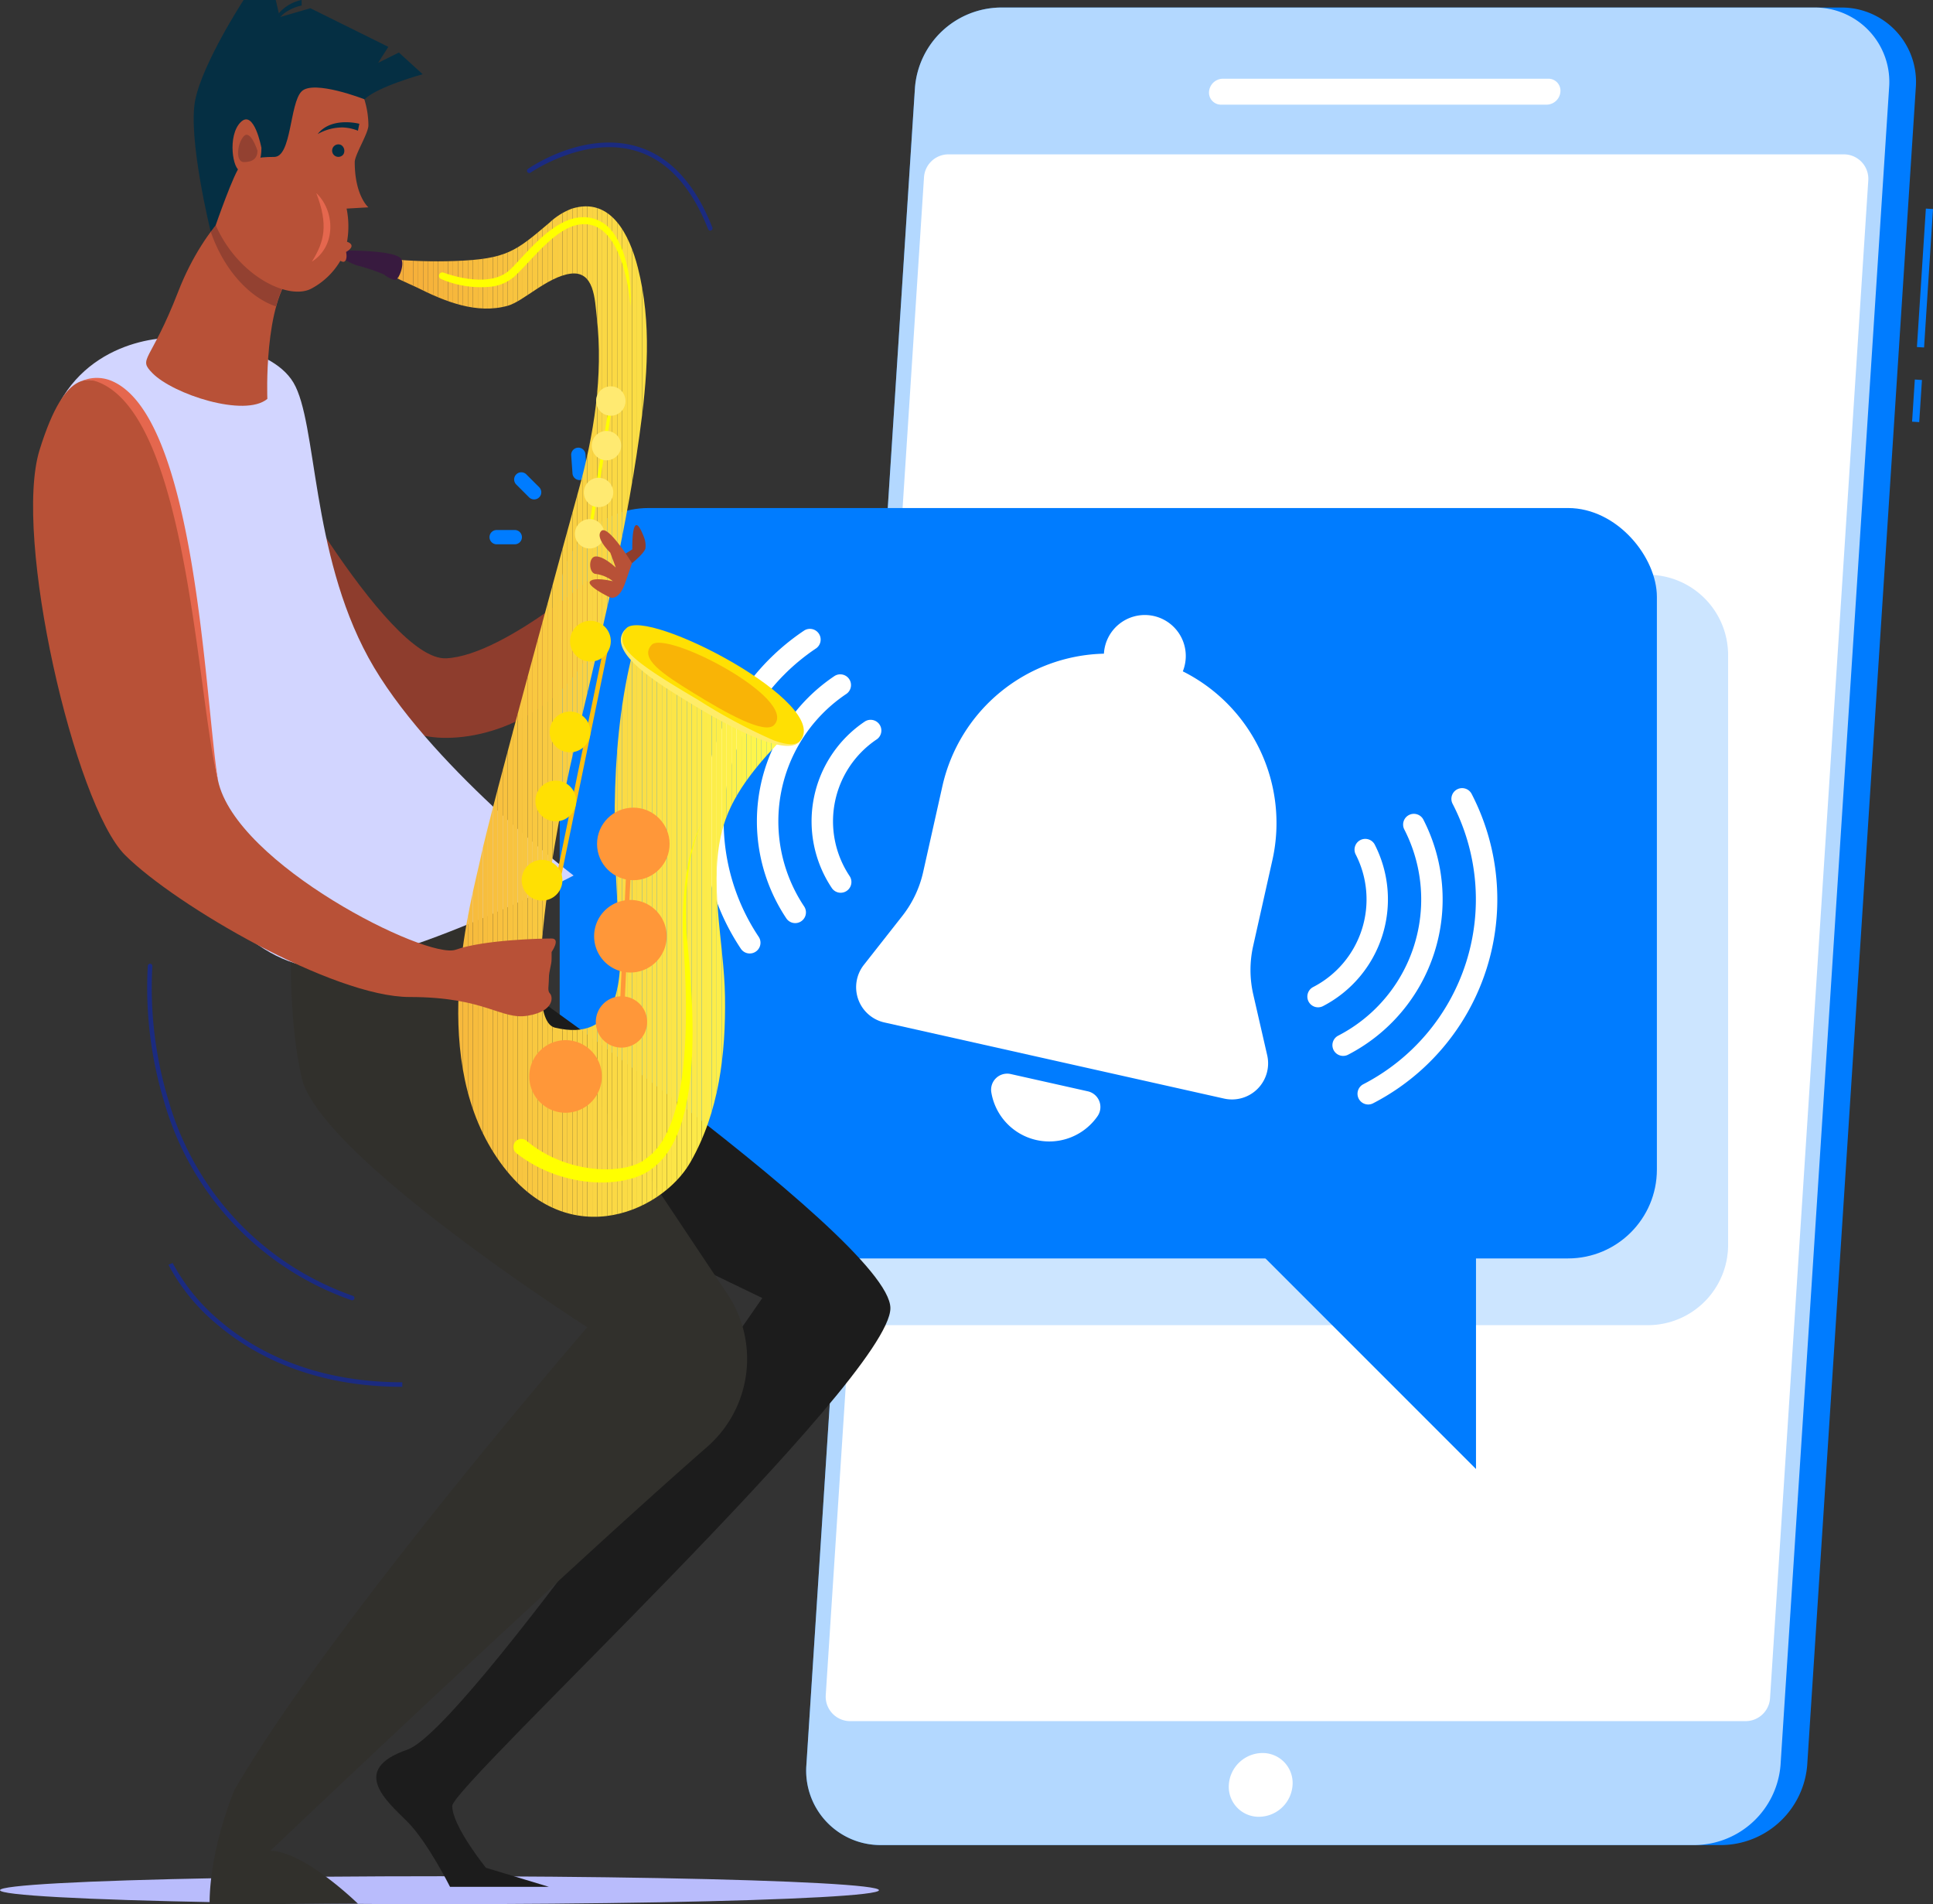 <svg id="Group_9698" data-name="Group 9698" xmlns="http://www.w3.org/2000/svg" xmlns:xlink="http://www.w3.org/1999/xlink" width="243.524" height="239.843" viewBox="0 0 243.524 239.843">
  <rect x="0" y="0" width="243.524" height="239.843" fill="#333333" stroke="none"/>
  <defs>
    <clipPath id="clip-path">
      <path id="Path_11167" data-name="Path 11167" d="M716.573,380.651a61.353,61.353,0,0,0,8.135.246c6.588-.24,7.686-1.226,11.93-4.819a8.487,8.487,0,0,1,2.818-1.771c4.984-1.573,7.31,3.437,8.324,7.414,1.794,7.035,1.188,14.071.2,21.165-1.889,13.589-5.546,28.084-8.292,39.755-2.264,9.622-6.7,33.772-2.36,34.815,7.968,1.917,8.587-5.682,8.139-11.82-.873-11.946-1.24-25.052,2.013-36.731l19.005,11.659c-3.151,3.2-6.59,7.034-7.9,11.426-2.042,6.87.077,14.57.178,21.594.1,7.177-.737,14.514-4.368,20.844-3.68,6.416-16.316,11.994-24.713-1.121s-2.737-32.269-1.7-37.269c1.221-5.882,10.948-41.264,12.3-46.132,1.961-7.041,3.166-14.563,2.327-21.931-.248-2.18-.281-5.914-3.352-5.478-2.862.406-5.9,3.475-7.828,4.024-3.931,1.117-7.912-.5-11.569-2.336-.382-.192-3.517-1.521-3.517-1.82Z" transform="translate(-716.352 -374.01)" fill="none"/>
    </clipPath>
  </defs>
  <g id="Group_9641" data-name="Group 9641" transform="translate(61.671 0.949)">
    <g id="Group_9621" data-name="Group 9621" transform="translate(39.899)">
      <g id="Group_9614" data-name="Group 9614" transform="translate(139.32 46.856)">
        <rect id="Rectangle_6516" data-name="Rectangle 6516" width="5.318" height="0.901" transform="translate(0 5.307) rotate(-86.302)" fill="#007cff"/>
      </g>
      <g id="Group_9615" data-name="Group 9615" transform="translate(139.93 25.326)">
        <rect id="Rectangle_6517" data-name="Rectangle 6517" width="17.473" height="0.901" transform="translate(0 17.436) rotate(-86.308)" fill="#007cff"/>
      </g>
      <g id="Group_9616" data-name="Group 9616">
        <path id="Path_11143" data-name="Path 11143" d="M963.8,318.312H857.89A10.951,10.951,0,0,0,847.15,328.4L833.471,539.675a9.366,9.366,0,0,0,9.434,10.087H948.818a10.951,10.951,0,0,0,10.74-10.087L973.237,328.4A9.366,9.366,0,0,0,963.8,318.312Z" transform="translate(-833.45 -318.312)" fill="#007cff"/>
      </g>
      <g id="Group_9617" data-name="Group 9617" opacity="0.7">
        <path id="Path_11144" data-name="Path 11144" d="M960.44,318.312H857.89A10.951,10.951,0,0,0,847.15,328.4L833.471,539.675a9.366,9.366,0,0,0,9.434,10.087H945.456a10.951,10.951,0,0,0,10.74-10.087L969.874,328.4A9.366,9.366,0,0,0,960.44,318.312Z" transform="translate(-833.45 -318.312)" fill="#fff"/>
      </g>
      <g id="Group_9618" data-name="Group 9618" transform="translate(2.453 18.493)">
        <path id="Path_11145" data-name="Path 11145" d="M954.8,556.793H841.99a3.084,3.084,0,0,1-3.078-3.284L851.29,362.331a3.084,3.084,0,0,1,3.078-2.885H967.175a3.084,3.084,0,0,1,3.078,3.283L957.875,553.908A3.084,3.084,0,0,1,954.8,556.793Z" transform="translate(-838.905 -359.446)" fill="#fff"/>
      </g>
      <g id="Group_9619" data-name="Group 9619" transform="translate(50.742 8.966)">
        <path id="Path_11146" data-name="Path 11146" d="M988.85,341.525h-41a1.514,1.514,0,0,1-1.529-1.635h0a1.769,1.769,0,0,1,1.74-1.634h41a1.513,1.513,0,0,1,1.529,1.634h0A1.769,1.769,0,0,1,988.85,341.525Z" transform="translate(-946.316 -338.256)" fill="#fff"/>
      </g>
      <g id="Group_9620" data-name="Group 9620" transform="translate(53.236 219.856)">
        <path id="Path_11147" data-name="Path 11147" d="M959.9,811.359a4.277,4.277,0,0,1-4.224,4.016,3.776,3.776,0,0,1-3.808-4.016,4.277,4.277,0,0,1,4.224-4.016A3.776,3.776,0,0,1,959.9,811.359Z" transform="translate(-951.864 -807.343)" fill="#fff"/>
      </g>
    </g>
    <g id="Group_9622" data-name="Group 9622" transform="translate(43.507 71.447)" opacity="0.2">
      <path id="Path_11148" data-name="Path 11148" d="M943.921,477.233H847.594l-6.119,94.519H943.921a10.117,10.117,0,0,0,10.087-10.087V487.32A10.117,10.117,0,0,0,943.921,477.233Z" transform="translate(-841.475 -477.233)" fill="#007cff"/>
    </g>
    <g id="Group_9640" data-name="Group 9640" transform="translate(0 55.439)">
      <g id="Group_9623" data-name="Group 9623" transform="translate(8.84 7.602)">
        <rect id="Rectangle_6518" data-name="Rectangle 6518" width="138.228" height="94.518" rx="11.196" fill="#007cff"/>
      </g>
      <g id="Group_9627" data-name="Group 9627">
        <g id="Group_9624" data-name="Group 9624" transform="translate(3.103 3.101)">
          <path id="Path_11149" data-name="Path 11149" d="M754.121,451.941a.9.9,0,0,1-.637-.264l-1.615-1.615a.9.9,0,0,1,1.274-1.274l1.615,1.615a.9.9,0,0,1-.637,1.538Z" transform="translate(-751.605 -448.524)" fill="#007cff"/>
        </g>
        <g id="Group_9625" data-name="Group 9625" transform="translate(0 10.369)">
          <path id="Path_11150" data-name="Path 11150" d="M747.887,466.493H745.6a.9.9,0,0,1,0-1.8h2.284a.9.9,0,0,1,0,1.8Z" transform="translate(-744.702 -464.691)" fill="#007cff"/>
        </g>
        <g id="Group_9626" data-name="Group 9626" transform="translate(10.291)">
          <path id="Path_11151" data-name="Path 11151" d="M768.655,445.707a.9.9,0,0,1-.9-.837l-.163-2.278a.9.9,0,1,1,1.8-.128l.163,2.278a.9.9,0,0,1-.834.963Z" transform="translate(-767.593 -441.626)" fill="#007cff"/>
        </g>
      </g>
      <g id="Group_9628" data-name="Group 9628" transform="translate(88.041 92.407)">
        <path id="Path_11152" data-name="Path 11152" d="M940.534,647.17l36.238,36.238V647.17Z" transform="translate(-940.534 -647.17)" fill="#007cff"/>
      </g>
      <g id="Group_9631" data-name="Group 9631" transform="translate(46.186 21.275)">
        <g id="Group_9629" data-name="Group 9629">
          <path id="Path_11153" data-name="Path 11153" d="M899.222,544.2l-1.755-7.652a13.8,13.8,0,0,1-.015-6.1l2.442-10.9a21.367,21.367,0,0,0-11.3-23.7,5.278,5.278,0,0,0,.2-.615,5.161,5.161,0,1,0-10.142-1.611,21.367,21.367,0,0,0-20.332,16.612l-2.442,10.9a13.8,13.8,0,0,1-2.617,5.512l-4.852,6.172a4.551,4.551,0,0,0,2.583,7.253l42.8,9.589A4.551,4.551,0,0,0,899.222,544.2Z" transform="translate(-847.435 -488.949)" fill="#fff"/>
        </g>
        <g id="Group_9630" data-name="Group 9630" transform="translate(17.006 57.567)">
          <path id="Path_11154" data-name="Path 11154" d="M887.723,617.048a2.026,2.026,0,0,0-2.431,2.329,7.4,7.4,0,0,0,13.368,2.995,2.026,2.026,0,0,0-1.2-3.143Z" transform="translate(-885.263 -616.997)" fill="#fff"/>
        </g>
      </g>
      <g id="Group_9635" data-name="Group 9635" transform="translate(26.788 22.796)">
        <g id="Group_9632" data-name="Group 9632">
          <path id="Path_11155" data-name="Path 11155" d="M810.288,533.246a1.35,1.35,0,0,1-1.125-.6,28.9,28.9,0,0,1,7.989-40.085,1.352,1.352,0,0,1,1.5,2.248,26.2,26.2,0,0,0-7.242,36.336,1.351,1.351,0,0,1-1.123,2.1Z" transform="translate(-804.288 -492.332)" fill="#fff"/>
        </g>
        <g id="Group_9633" data-name="Group 9633" transform="translate(6.89 5.728)">
          <path id="Path_11156" data-name="Path 11156" d="M824.451,536.435a1.349,1.349,0,0,1-1.124-.6,22.014,22.014,0,0,1,6.085-30.532,1.352,1.352,0,0,1,1.5,2.248,19.311,19.311,0,0,0-5.339,26.783,1.351,1.351,0,0,1-1.123,2.1Z" transform="translate(-819.614 -505.074)" fill="#fff"/>
        </g>
        <g id="Group_9634" data-name="Group 9634" transform="translate(13.78 11.456)">
          <path id="Path_11157" data-name="Path 11157" d="M838.615,539.624a1.349,1.349,0,0,1-1.124-.6,15.127,15.127,0,0,1,4.18-20.98,1.352,1.352,0,0,1,1.5,2.248,12.424,12.424,0,0,0-3.434,17.231,1.352,1.352,0,0,1-1.123,2.1Z" transform="translate(-834.939 -517.815)" fill="#fff"/>
        </g>
      </g>
      <g id="Group_9639" data-name="Group 9639" transform="translate(103.032 42.909)">
        <g id="Group_9636" data-name="Group 9636" transform="translate(6.319)">
          <path id="Path_11158" data-name="Path 11158" d="M989.288,576.892a1.352,1.352,0,0,1-.621-2.553,26.2,26.2,0,0,0,11.26-35.3,1.351,1.351,0,1,1,2.4-1.24,28.9,28.9,0,0,1-12.422,38.939A1.351,1.351,0,0,1,989.288,576.892Z" transform="translate(-987.935 -537.07)" fill="#fff"/>
        </g>
        <g id="Group_9637" data-name="Group 9637" transform="translate(3.159 3.16)">
          <path id="Path_11159" data-name="Path 11159" d="M982.26,574.641a1.351,1.351,0,0,1-.621-2.552,19.309,19.309,0,0,0,8.3-26.019,1.352,1.352,0,0,1,2.4-1.24,22.016,22.016,0,0,1-9.461,29.661A1.346,1.346,0,0,1,982.26,574.641Z" transform="translate(-980.907 -544.099)" fill="#fff"/>
        </g>
        <g id="Group_9638" data-name="Group 9638" transform="translate(0 6.32)">
          <path id="Path_11160" data-name="Path 11160" d="M975.232,572.39a1.352,1.352,0,0,1-.621-2.553,12.422,12.422,0,0,0,5.34-16.738,1.352,1.352,0,0,1,2.4-1.241,15.145,15.145,0,0,1-6.5,20.381A1.35,1.35,0,0,1,975.232,572.39Z" transform="translate(-973.879 -551.128)" fill="#fff"/>
        </g>
      </g>
    </g>
  </g>
  <g id="Group_9697" data-name="Group 9697">
    <g id="Group_9643" data-name="Group 9643" transform="translate(0 236.325)">
      <g id="Group_9642" data-name="Group 9642">
        <ellipse id="Ellipse_331" data-name="Ellipse 331" cx="55.367" cy="1.759" rx="55.367" ry="1.759" fill="#b9bcfc"/>
      </g>
    </g>
    <g id="Group_9644" data-name="Group 9644" transform="translate(32.54 53.577)">
      <path id="Path_11161" data-name="Path 11161" d="M722.655,461.448c-3.232,9.3-12.627,13.5-19.624,13.28-5.765-.184-9.336-3.939-11.425-5.388-4.623-3.208-11.228-33.5-11.7-33.967,0,0,16.04,29.721,23.683,29.343s20.663-12.171,20.663-12.171Z" transform="translate(-679.906 -435.374)" fill="#8e3d2d"/>
    </g>
    <g id="Group_9645" data-name="Group 9645" transform="translate(47.403 116.415)">
      <path id="Path_11162" data-name="Path 11162" d="M719.992,575.148s57.744,39.439,57.744,48.355-55.2,60.15-55.2,62.7,4.246,7.789,4.246,7.789l7.926,2.4H722.257s-2.831-5.661-5.378-8.208-7.359-6.532,0-9.069S761.6,622.23,761.6,622.23L721.124,602.7Z" transform="translate(-712.965 -575.148)" fill="#1c1c1c"/>
    </g>
    <g id="Group_9646" data-name="Group 9646" transform="translate(26.407 112.272)">
      <path id="Path_11163" data-name="Path 11163" d="M676.822,565.932s-1.217,13.578,1.047,23.485,35.979,31.419,35.979,31.419-32.2,37.15-44.471,58.31c0,0-3.114,7.36-3.114,14.295h18.682s-6.794-6.652-11.04-6.652c0,0,36.117-34.352,55.041-50.883a14.71,14.71,0,0,0,2.562-19.242l-33.826-50.732Z" transform="translate(-666.264 -565.932)" fill="#31302c"/>
    </g>
    <g id="Group_9647" data-name="Group 9647" transform="translate(7.133 42.552)">
      <path id="Path_11164" data-name="Path 11164" d="M640.118,411.2c-.755-.755-10.848-1-15.871,6.991-1.526,2.426-.546,4.219-.546,8.884,0,19.7,13.127,57.4,29.648,62.534,8.8,2.735,35.172-11.029,35.172-11.029s-18.584-14.153-25.851-27.456-6.439-29.6-9.446-34.635S640.118,411.2,640.118,411.2Z" transform="translate(-623.391 -410.852)" fill="#d2d5ff"/>
    </g>
    <g id="Group_9650" data-name="Group 9650" transform="translate(48.926 25.989)">
      <g id="Group_9649" data-name="Group 9649">
        <g id="Group_9648" data-name="Group 9648" clip-path="url(#clip-path)">
          <path id="Path_11165" data-name="Path 11165" d="M716.352,371.171v0Z" transform="translate(-716.352 -372.447)" fill="#f5ab39"/>
          <rect id="Rectangle_6519" data-name="Rectangle 6519" width="0.627" height="133.69" transform="translate(0 -1.276)" fill="#f5ab39"/>
          <rect id="Rectangle_6520" data-name="Rectangle 6520" width="0.627" height="133.69" transform="translate(0.627 -1.276)" fill="#f5ac39"/>
          <rect id="Rectangle_6521" data-name="Rectangle 6521" width="0.627" height="133.69" transform="translate(1.253 -1.276)" fill="#f5ad3a"/>
          <rect id="Rectangle_6522" data-name="Rectangle 6522" width="0.627" height="133.69" transform="translate(1.88 -1.276)" fill="#f5ae3a"/>
          <rect id="Rectangle_6523" data-name="Rectangle 6523" width="0.627" height="133.69" transform="translate(2.507 -1.276)" fill="#f6af3a"/>
          <rect id="Rectangle_6524" data-name="Rectangle 6524" width="0.627" height="133.69" transform="translate(3.133 -1.276)" fill="#f6b03a"/>
          <rect id="Rectangle_6525" data-name="Rectangle 6525" width="0.627" height="133.69" transform="translate(3.76 -1.276)" fill="#f6b13b"/>
          <rect id="Rectangle_6526" data-name="Rectangle 6526" width="0.627" height="133.69" transform="translate(4.387 -1.276)" fill="#f6b23b"/>
          <rect id="Rectangle_6527" data-name="Rectangle 6527" width="0.627" height="133.69" transform="translate(5.013 -1.276)" fill="#f6b33b"/>
          <rect id="Rectangle_6528" data-name="Rectangle 6528" width="0.627" height="133.69" transform="translate(5.64 -1.276)" fill="#f6b43b"/>
          <rect id="Rectangle_6529" data-name="Rectangle 6529" width="0.627" height="133.69" transform="translate(6.267 -1.276)" fill="#f6b53c"/>
          <rect id="Rectangle_6530" data-name="Rectangle 6530" width="0.627" height="133.69" transform="translate(6.893 -1.276)" fill="#f6b63c"/>
          <rect id="Rectangle_6531" data-name="Rectangle 6531" width="0.627" height="133.69" transform="translate(7.52 -1.276)" fill="#f7b73c"/>
          <rect id="Rectangle_6532" data-name="Rectangle 6532" width="0.627" height="133.69" transform="translate(8.147 -1.276)" fill="#f7b83c"/>
          <rect id="Rectangle_6533" data-name="Rectangle 6533" width="0.627" height="133.69" transform="translate(8.773 -1.276)" fill="#f7b93d"/>
          <rect id="Rectangle_6534" data-name="Rectangle 6534" width="0.627" height="133.69" transform="translate(9.4 -1.276)" fill="#f7ba3d"/>
          <rect id="Rectangle_6535" data-name="Rectangle 6535" width="0.627" height="133.69" transform="translate(10.027 -1.276)" fill="#f7bb3d"/>
          <rect id="Rectangle_6536" data-name="Rectangle 6536" width="0.627" height="133.69" transform="translate(10.653 -1.276)" fill="#f7bc3d"/>
          <rect id="Rectangle_6537" data-name="Rectangle 6537" width="0.627" height="133.69" transform="translate(11.28 -1.276)" fill="#f7bd3e"/>
          <rect id="Rectangle_6538" data-name="Rectangle 6538" width="0.627" height="133.69" transform="translate(11.907 -1.276)" fill="#f7be3e"/>
          <rect id="Rectangle_6539" data-name="Rectangle 6539" width="0.627" height="133.69" transform="translate(12.533 -1.276)" fill="#f8bf3e"/>
          <rect id="Rectangle_6540" data-name="Rectangle 6540" width="0.627" height="133.69" transform="translate(13.16 -1.276)" fill="#f8c03e"/>
          <rect id="Rectangle_6541" data-name="Rectangle 6541" width="0.627" height="133.69" transform="translate(13.787 -1.276)" fill="#f8c13f"/>
          <rect id="Rectangle_6542" data-name="Rectangle 6542" width="0.627" height="133.69" transform="translate(14.413 -1.276)" fill="#f8c23f"/>
          <rect id="Rectangle_6543" data-name="Rectangle 6543" width="0.627" height="133.69" transform="translate(15.04 -1.276)" fill="#f8c33f"/>
          <rect id="Rectangle_6544" data-name="Rectangle 6544" width="0.627" height="133.69" transform="translate(15.667 -1.276)" fill="#f8c43f"/>
          <rect id="Rectangle_6545" data-name="Rectangle 6545" width="0.627" height="133.69" transform="translate(16.293 -1.276)" fill="#f8c540"/>
          <rect id="Rectangle_6546" data-name="Rectangle 6546" width="0.627" height="133.69" transform="translate(16.92 -1.276)" fill="#f8c640"/>
          <rect id="Rectangle_6547" data-name="Rectangle 6547" width="0.627" height="133.69" transform="translate(17.547 -1.276)" fill="#f9c740"/>
          <rect id="Rectangle_6548" data-name="Rectangle 6548" width="0.627" height="133.69" transform="translate(18.173 -1.276)" fill="#f9c840"/>
          <rect id="Rectangle_6549" data-name="Rectangle 6549" width="0.627" height="133.69" transform="translate(18.8 -1.276)" fill="#f9c941"/>
          <rect id="Rectangle_6550" data-name="Rectangle 6550" width="0.627" height="133.69" transform="translate(19.427 -1.276)" fill="#f9ca41"/>
          <rect id="Rectangle_6551" data-name="Rectangle 6551" width="0.627" height="133.69" transform="translate(20.053 -1.276)" fill="#f9cb41"/>
          <rect id="Rectangle_6552" data-name="Rectangle 6552" width="0.627" height="133.69" transform="translate(20.68 -1.276)" fill="#f9cc41"/>
          <rect id="Rectangle_6553" data-name="Rectangle 6553" width="0.627" height="133.69" transform="translate(21.307 -1.276)" fill="#f9cd42"/>
          <rect id="Rectangle_6554" data-name="Rectangle 6554" width="0.627" height="133.69" transform="translate(21.933 -1.276)" fill="#f9ce42"/>
          <rect id="Rectangle_6555" data-name="Rectangle 6555" width="0.627" height="133.69" transform="translate(22.56 -1.276)" fill="#facf42"/>
          <rect id="Rectangle_6556" data-name="Rectangle 6556" width="0.627" height="133.69" transform="translate(23.187 -1.276)" fill="#fad042"/>
          <rect id="Rectangle_6557" data-name="Rectangle 6557" width="0.627" height="133.69" transform="translate(23.813 -1.276)" fill="#fad143"/>
          <rect id="Rectangle_6558" data-name="Rectangle 6558" width="0.627" height="133.69" transform="translate(24.44 -1.276)" fill="#fad243"/>
          <rect id="Rectangle_6559" data-name="Rectangle 6559" width="0.627" height="133.69" transform="translate(25.067 -1.276)" fill="#fad443"/>
          <rect id="Rectangle_6560" data-name="Rectangle 6560" width="0.627" height="133.69" transform="translate(25.693 -1.276)" fill="#fad543"/>
          <rect id="Rectangle_6561" data-name="Rectangle 6561" width="0.627" height="133.69" transform="translate(26.32 -1.276)" fill="#fad644"/>
          <rect id="Rectangle_6562" data-name="Rectangle 6562" width="0.627" height="133.69" transform="translate(26.947 -1.276)" fill="#fad744"/>
          <rect id="Rectangle_6563" data-name="Rectangle 6563" width="0.627" height="133.69" transform="translate(27.573 -1.276)" fill="#fbd844"/>
          <rect id="Rectangle_6564" data-name="Rectangle 6564" width="0.627" height="133.69" transform="translate(28.2 -1.276)" fill="#fbd944"/>
          <rect id="Rectangle_6565" data-name="Rectangle 6565" width="0.627" height="133.69" transform="translate(28.827 -1.276)" fill="#fbda45"/>
          <rect id="Rectangle_6566" data-name="Rectangle 6566" width="0.627" height="133.69" transform="translate(29.453 -1.276)" fill="#fbdb45"/>
          <rect id="Rectangle_6567" data-name="Rectangle 6567" width="0.627" height="133.69" transform="translate(30.08 -1.276)" fill="#fbdc45"/>
          <rect id="Rectangle_6568" data-name="Rectangle 6568" width="0.627" height="133.69" transform="translate(30.707 -1.276)" fill="#fbdd45"/>
          <rect id="Rectangle_6569" data-name="Rectangle 6569" width="0.627" height="133.69" transform="translate(31.333 -1.276)" fill="#fbde46"/>
          <rect id="Rectangle_6570" data-name="Rectangle 6570" width="0.627" height="133.69" transform="translate(31.96 -1.276)" fill="#fbdf46"/>
          <rect id="Rectangle_6571" data-name="Rectangle 6571" width="0.627" height="133.69" transform="translate(32.587 -1.276)" fill="#fce046"/>
          <rect id="Rectangle_6572" data-name="Rectangle 6572" width="0.627" height="133.69" transform="translate(33.213 -1.276)" fill="#fce146"/>
          <rect id="Rectangle_6573" data-name="Rectangle 6573" width="0.627" height="133.69" transform="translate(33.84 -1.276)" fill="#fce247"/>
          <rect id="Rectangle_6574" data-name="Rectangle 6574" width="0.627" height="133.69" transform="translate(34.467 -1.276)" fill="#fce347"/>
          <rect id="Rectangle_6575" data-name="Rectangle 6575" width="0.627" height="133.69" transform="translate(35.093 -1.276)" fill="#fce447"/>
          <rect id="Rectangle_6576" data-name="Rectangle 6576" width="0.627" height="133.69" transform="translate(35.72 -1.276)" fill="#fce547"/>
          <rect id="Rectangle_6577" data-name="Rectangle 6577" width="0.627" height="133.69" transform="translate(36.347 -1.276)" fill="#fce648"/>
          <rect id="Rectangle_6578" data-name="Rectangle 6578" width="0.627" height="133.69" transform="translate(36.973 -1.276)" fill="#fce748"/>
          <rect id="Rectangle_6579" data-name="Rectangle 6579" width="0.627" height="133.69" transform="translate(37.6 -1.276)" fill="#fde848"/>
          <rect id="Rectangle_6580" data-name="Rectangle 6580" width="0.627" height="133.69" transform="translate(38.227 -1.276)" fill="#fde948"/>
          <rect id="Rectangle_6581" data-name="Rectangle 6581" width="0.627" height="133.69" transform="translate(38.853 -1.276)" fill="#fdea49"/>
          <rect id="Rectangle_6582" data-name="Rectangle 6582" width="0.627" height="133.69" transform="translate(39.48 -1.276)" fill="#fdeb49"/>
          <rect id="Rectangle_6583" data-name="Rectangle 6583" width="0.627" height="133.69" transform="translate(40.107 -1.276)" fill="#fdec49"/>
          <rect id="Rectangle_6584" data-name="Rectangle 6584" width="0.627" height="133.69" transform="translate(40.733 -1.276)" fill="#fded49"/>
          <rect id="Rectangle_6585" data-name="Rectangle 6585" width="0.627" height="133.69" transform="translate(41.36 -1.276)" fill="#fdee4a"/>
          <rect id="Rectangle_6586" data-name="Rectangle 6586" width="0.627" height="133.69" transform="translate(41.987 -1.276)" fill="#fdef4a"/>
          <rect id="Rectangle_6587" data-name="Rectangle 6587" width="0.627" height="133.69" transform="translate(42.613 -1.276)" fill="#fef04a"/>
          <rect id="Rectangle_6588" data-name="Rectangle 6588" width="0.627" height="133.69" transform="translate(43.24 -1.276)" fill="#fef14a"/>
          <rect id="Rectangle_6589" data-name="Rectangle 6589" width="0.627" height="133.69" transform="translate(43.867 -1.276)" fill="#fef24b"/>
          <rect id="Rectangle_6590" data-name="Rectangle 6590" width="0.627" height="133.69" transform="translate(44.493 -1.276)" fill="#fef34b"/>
          <rect id="Rectangle_6591" data-name="Rectangle 6591" width="0.627" height="133.69" transform="translate(45.12 -1.276)" fill="#fef44b"/>
          <rect id="Rectangle_6592" data-name="Rectangle 6592" width="0.627" height="133.69" transform="translate(45.747 -1.276)" fill="#fef54b"/>
          <rect id="Rectangle_6593" data-name="Rectangle 6593" width="0.627" height="133.69" transform="translate(46.373 -1.276)" fill="#fef64c"/>
          <rect id="Rectangle_6594" data-name="Rectangle 6594" width="0.627" height="133.69" transform="translate(47 -1.276)" fill="#fef74c"/>
          <rect id="Rectangle_6595" data-name="Rectangle 6595" width="0.627" height="133.69" transform="translate(47.627 -1.276)" fill="#fff84c"/>
          <rect id="Rectangle_6596" data-name="Rectangle 6596" width="0.627" height="133.69" transform="translate(48.253 -1.276)" fill="#fff94c"/>
          <rect id="Rectangle_6597" data-name="Rectangle 6597" width="0.627" height="133.69" transform="translate(48.88 -1.276)" fill="#fffa4d"/>
          <rect id="Rectangle_6598" data-name="Rectangle 6598" width="0.627" height="133.69" transform="translate(49.507 -1.276)" fill="#fffb4d"/>
          <path id="Path_11166" data-name="Path 11166" d="M827.865,504.86v0Z" transform="translate(-777.732 -372.447)" fill="#fffb4d"/>
        </g>
      </g>
    </g>
    <g id="Group_9651" data-name="Group 9651" transform="translate(4.166 47.844)">
      <path id="Path_11168" data-name="Path 11168" d="M626.862,423.637c-2.692-1.377-5.85-3.091-9.246,7.8s4.411,44.688,10.756,51.033,26.23,17.888,35.854,17.888,11.5,2.934,14.907,2.351,3.137-2.43,2.783-2.784-.141-.92-.141-1.91.341-1.627.341-2.477v-.849s1.182-1.7,0-1.7-8.479.142-12.088,1.415-27.669-10.756-29.934-21.3S636.087,428.355,626.862,423.637Z" transform="translate(-616.792 -422.622)" fill="#b85137"/>
    </g>
    <g id="Group_9652" data-name="Group 9652" transform="translate(10.349 47.599)">
      <path id="Path_11169" data-name="Path 11169" d="M647.665,472.8c-2.749-10.835-3.756-46.37-15.4-50.306a3.277,3.277,0,0,0-1.722-.046,4.809,4.809,0,0,1,3.517-.072C644.953,426.5,645.989,462.686,647.665,472.8Z" transform="translate(-630.546 -422.077)" fill="#e5674e"/>
    </g>
    <g id="Group_9662" data-name="Group 9662" transform="translate(18.412)">
      <g id="Group_9653" data-name="Group 9653" transform="translate(0 24.031)">
        <path id="Path_11170" data-name="Path 11170" d="M661.626,369.654s-5.616,3.7-9.111,12.708-5.125,8.335-3.245,10.259c2.592,2.653,11.631,5.623,14.479,3.245,0,0-.5-12.189,3.285-15.977Z" transform="translate(-648.479 -369.654)" fill="#b85137"/>
      </g>
      <g id="Group_9654" data-name="Group 9654" transform="translate(8.137 24.031)">
        <path id="Path_11171" data-name="Path 11171" d="M671.588,369.654a22.287,22.287,0,0,0-5.01,5.152c1.768,5.148,5.2,8.436,8.238,9.413a9.9,9.9,0,0,1,2.178-4.33Z" transform="translate(-666.578 -369.654)" fill="#934131"/>
      </g>
      <g id="Group_9655" data-name="Group 9655" transform="translate(7.359 4.992)">
        <path id="Path_11172" data-name="Path 11172" d="M678.25,327.747a11.107,11.107,0,0,1,7.239,10.36c0,1-1.721,3.7-1.721,4.623,0,4.248,1.721,5.7,1.721,5.7l-2.746.158a11.242,11.242,0,0,1-.3,5.626,9.3,9.3,0,0,1-4.2,4.484c-3.5,1.747-12.017-3.12-13.265-12.607S671.26,324.876,678.25,327.747Z" transform="translate(-664.848 -327.306)" fill="#b85137"/>
      </g>
      <g id="Group_9656" data-name="Group 9656" transform="translate(15.752)">
        <path id="Path_11173" data-name="Path 11173" d="M687.349,316.9v-.7a5.161,5.161,0,0,0-3.376,2.371c-.748,1.37-.457,2.6.012,4.092l.174-.07a7.085,7.085,0,0,1-.319-1.988,3.5,3.5,0,0,1,1.885-3.091,5.468,5.468,0,0,1,1.527-.593C687.322,316.907,687.416,316.9,687.349,316.9Z" transform="translate(-683.516 -316.202)" fill="#052f43"/>
      </g>
      <g id="Group_9657" data-name="Group 9657" transform="translate(23.34 18.201)">
        <path id="Path_11174" data-name="Path 11174" d="M701.891,357.946a.787.787,0,1,1-.258-1.186A.867.867,0,0,1,701.891,357.946Z" transform="translate(-700.395 -356.688)" fill="#052f43"/>
      </g>
      <g id="Group_9658" data-name="Group 9658" transform="translate(21.607 15.394)">
        <path id="Path_11175" data-name="Path 11175" d="M696.541,351.936a6.328,6.328,0,0,1,3.164-.835,5.783,5.783,0,0,1,1.911.41l.176-.871S698.277,349.7,696.541,351.936Z" transform="translate(-696.541 -350.442)" fill="#052f43"/>
      </g>
      <g id="Group_9659" data-name="Group 9659" transform="translate(5.991)">
        <path id="Path_11176" data-name="Path 11176" d="M676.5,317.239l9.823,4.864-1.287,2.015,2.615-1.3,3,2.735s-5.72,1.562-7.317,3.16c0,0-6.426-2.512-7.937-1s-1.251,8.255-3.451,8.255-3.45.3-4.249,1.1-3.118,7.49-3.118,7.49l-.631.827s-2.943-11.913-1.936-16.662,6.078-12.521,6.078-12.521h4.051l.5,2.159Z" transform="translate(-661.804 -316.202)" fill="#052f43"/>
      </g>
      <g id="Group_9660" data-name="Group 9660" transform="translate(10.881 15.038)">
        <path id="Path_11177" data-name="Path 11177" d="M676.325,353.245s-.922-4.936-2.619-3.238-.983,6.116,0,6.116S676.325,356.238,676.325,353.245Z" transform="translate(-672.683 -349.652)" fill="#b85137"/>
      </g>
      <g id="Group_9661" data-name="Group 9661" transform="translate(11.574 16.974)">
        <path id="Path_11178" data-name="Path 11178" d="M676.677,355.959s-.87-2.675-1.7-1.84-1.148,3.281,0,3.281S676.677,356.879,676.677,355.959Z" transform="translate(-674.224 -353.958)" fill="#934131"/>
      </g>
    </g>
    <g id="Group_9663" data-name="Group 9663" transform="translate(39.292 24.322)">
      <path id="Path_11179" data-name="Path 11179" d="M695.48,370.3c2.348,2.21,2.552,6.673-.557,8.635C696.5,376.4,697.016,374.316,695.48,370.3Z" transform="translate(-694.923 -370.301)" fill="#e5674e"/>
    </g>
    <g id="Group_9664" data-name="Group 9664" transform="translate(42.084 31.552)">
      <path id="Path_11180" data-name="Path 11180" d="M701.135,386.4s7.21-.212,8.39.954c.589.582-.18,2.737-.719,2.737a3.071,3.071,0,0,1-1.361-.682,23.84,23.84,0,0,0-3.49-1.164A7.3,7.3,0,0,1,701.135,386.4Z" transform="translate(-701.135 -386.384)" fill="#381a3f"/>
    </g>
    <g id="Group_9665" data-name="Group 9665" transform="translate(41.306 30.294)">
      <path id="Path_11181" data-name="Path 11181" d="M699.4,384.817s1.632,1.705,2.082,1.427.213-1.217.213-1.217,1.062-.546.552-1.049S700,383.6,700,383.6Z" transform="translate(-699.404 -383.586)" fill="#b85137"/>
    </g>
    <g id="Group_9666" data-name="Group 9666" transform="translate(78.295 78.751)">
      <path id="Path_11182" data-name="Path 11182" d="M782.283,491.76c-2.211,2.41,1.95,5.155,7.494,8.572,5.679,3.5,12.682,7.456,14.343,5.679C808.479,501.347,784.79,489.028,782.283,491.76Z" transform="translate(-781.678 -491.369)" fill="#ffe003"/>
    </g>
    <g id="Group_9667" data-name="Group 9667" transform="translate(78.215 79.142)">
      <path id="Path_11183" data-name="Path 11183" d="M782.185,492.239c-.835,1.056-.556,2.069.356,3.074,1.547,1.718,5.44,4.006,8.751,5.976a69.868,69.868,0,0,0,9.38,5.023c.96.361,2.6.872,3.35.177-1.8,2.267-10.721-2.993-13.176-4.461C787.023,499.67,779.14,495.211,782.185,492.239Z" transform="translate(-781.501 -492.239)" fill="#ffec68"/>
    </g>
    <g id="Group_9668" data-name="Group 9668" transform="translate(81.657 80.957)">
      <path id="Path_11184" data-name="Path 11184" d="M789.584,496.554c-1.565,1.7,1.379,3.646,5.3,6.063,4.017,2.476,8.971,5.274,10.146,4.017C808.113,503.336,791.357,494.622,789.584,496.554Z" transform="translate(-789.156 -496.278)" fill="#f9b406"/>
    </g>
    <g id="Group_9670" data-name="Group 9670" transform="translate(69.728 80.669)">
      <g id="Group_9669" data-name="Group 9669">
        <path id="Path_11185" data-name="Path 11185" d="M762.91,527.527a.291.291,0,0,1-.058-.006.287.287,0,0,1-.223-.34l6.453-31.315a.288.288,0,1,1,.564.116L763.192,527.3A.288.288,0,0,1,762.91,527.527Z" transform="translate(-762.622 -495.636)" fill="#ffc010"/>
      </g>
    </g>
    <g id="Group_9671" data-name="Group 9671" transform="translate(70.939 77.317)">
      <circle id="Ellipse_332" data-name="Ellipse 332" cx="2.567" cy="2.567" r="2.567" transform="translate(0 2.293) rotate(-26.529)" fill="#ffe003"/>
    </g>
    <g id="Group_9672" data-name="Group 9672" transform="translate(69.248 89.626)">
      <circle id="Ellipse_333" data-name="Ellipse 333" cx="2.567" cy="2.567" r="2.567" fill="#ffe003"/>
    </g>
    <g id="Group_9673" data-name="Group 9673" transform="translate(67.448 98.323)">
      <path id="Path_11186" data-name="Path 11186" d="M762.687,537.472a2.567,2.567,0,1,1-2.567-2.567A2.567,2.567,0,0,1,762.687,537.472Z" transform="translate(-757.552 -534.905)" fill="#ffe003"/>
    </g>
    <g id="Group_9674" data-name="Group 9674" transform="translate(65.721 108.301)">
      <circle id="Ellipse_334" data-name="Ellipse 334" cx="2.567" cy="2.567" r="2.567" fill="#ffe003"/>
    </g>
    <g id="Group_9675" data-name="Group 9675" transform="translate(66.681 131.02)">
      <path id="Path_11187" data-name="Path 11187" d="M764.986,612.2a4.57,4.57,0,1,1-4.57-4.57A4.57,4.57,0,0,1,764.986,612.2Z" transform="translate(-755.846 -607.633)" fill="#ff9739"/>
    </g>
    <g id="Group_9676" data-name="Group 9676" transform="translate(74.849 113.355)">
      <path id="Path_11188" data-name="Path 11188" d="M783.153,572.91a4.57,4.57,0,1,1-4.57-4.57A4.57,4.57,0,0,1,783.153,572.91Z" transform="translate(-774.013 -568.34)" fill="#ff9739"/>
    </g>
    <g id="Group_9677" data-name="Group 9677" transform="translate(75.063 125.491)">
      <path id="Path_11189" data-name="Path 11189" d="M780.953,598.566a3.232,3.232,0,1,1-3.232-3.232A3.232,3.232,0,0,1,780.953,598.566Z" transform="translate(-774.49 -595.334)" fill="#ff9739"/>
    </g>
    <g id="Group_9678" data-name="Group 9678" transform="translate(75.218 101.728)">
      <circle id="Ellipse_335" data-name="Ellipse 335" cx="4.57" cy="4.57" r="4.57" fill="#ff9739"/>
    </g>
    <g id="Group_9680" data-name="Group 9680" transform="translate(73.992 49.499)">
      <g id="Group_9679" data-name="Group 9679">
        <path id="Path_11190" data-name="Path 11190" d="M772.311,444.665l-.031,0a.192.192,0,0,1-.169-.216l2.983-17.983a.2.2,0,0,1,.231-.158.192.192,0,0,1,.169.216L772.511,444.5A.2.2,0,0,1,772.311,444.665Z" transform="translate(-772.109 -426.303)" fill="#ff0"/>
      </g>
    </g>
    <g id="Group_9681" data-name="Group 9681" transform="translate(72.428 65.384)">
      <path id="Path_11191" data-name="Path 11191" d="M772.331,463.489a1.851,1.851,0,1,1-1.851-1.851A1.852,1.852,0,0,1,772.331,463.489Z" transform="translate(-768.628 -461.638)" fill="#ffea71"/>
    </g>
    <g id="Group_9682" data-name="Group 9682" transform="translate(73.558 60.18)">
      <path id="Path_11192" data-name="Path 11192" d="M774.844,451.913a1.851,1.851,0,1,1-1.851-1.851A1.851,1.851,0,0,1,774.844,451.913Z" transform="translate(-771.142 -450.062)" fill="#ffea71"/>
    </g>
    <g id="Group_9683" data-name="Group 9683" transform="translate(74.551 54.279)">
      <path id="Path_11193" data-name="Path 11193" d="M777.055,438.788a1.851,1.851,0,1,1-1.851-1.851A1.851,1.851,0,0,1,777.055,438.788Z" transform="translate(-773.352 -436.937)" fill="#ffea71"/>
    </g>
    <g id="Group_9684" data-name="Group 9684" transform="translate(75.099 48.667)">
      <path id="Path_11194" data-name="Path 11194" d="M778.273,426.3a1.851,1.851,0,1,1-1.851-1.851A1.851,1.851,0,0,1,778.273,426.3Z" transform="translate(-774.571 -424.453)" fill="#ffea71"/>
    </g>
    <g id="Group_9685" data-name="Group 9685" transform="translate(77.488 66.143)">
      <path id="Path_11195" data-name="Path 11195" d="M783.515,464.825a2.9,2.9,0,0,1,.189,1.463c-.36,1.005-3.114,2.924-3.114,2.924l-.707-1.462,2.17-1.368S781.939,460.707,783.515,464.825Z" transform="translate(-779.883 -463.327)" fill="#8e3d2d"/>
    </g>
    <g id="Group_9686" data-name="Group 9686" transform="translate(74.279 66.782)">
      <path id="Path_11196" data-name="Path 11196" d="M778.089,468.9s-3.019-4.906-3.869-4.057,1.132,2.736,1.132,2.736l.7,1.886s-1.451-1.414-2.489-1.414-.943,2.208,0,2.208a4.5,4.5,0,0,1,2.129.917s-2.306-.566-2.872,0,2.439,2.01,2.439,2.01,1.135.62,1.984-1.833Z" transform="translate(-772.746 -464.746)" fill="#b85137"/>
    </g>
    <g id="Group_9687" data-name="Group 9687" transform="translate(64.691 103.466)">
      <path id="Path_11197" data-name="Path 11197" d="M775.239,546.344c-2.094,4.076-2.315,10.546-1.923,15.13.767,7.72,2.073,23.551-4.183,28.386-2.987,2.706-11.271,3.021-17.326-1.718a1.008,1.008,0,1,1,1.266-1.568l.021.018c5.073,4.258,12.561,4.373,15.143,2.131,5.892-4.195,5.043-20.241,4.578-27.214C772.57,556.908,773,550.382,775.239,546.344Z" transform="translate(-751.42 -546.344)" fill="#ff0"/>
    </g>
    <g id="Group_9688" data-name="Group 9688" transform="translate(55.264 27.361)">
      <path id="Path_11198" data-name="Path 11198" d="M738.879,384.113c1.484-.86,5.269-6.709,9.408-7.038a4.543,4.543,0,0,1,4.085,1.852c1.82,2.415,2.433,6.464,2.234,9.369-.241-3.267-1.369-8.732-4.36-10.065-3.94-1.6-7.435,3.71-10.338,6.375a5.593,5.593,0,0,1-2.649,1.179,12.639,12.639,0,0,1-6.54-.958.432.432,0,0,1,.311-.8C733.4,384.874,736.781,385.491,738.879,384.113Z" transform="translate(-730.452 -377.061)" fill="#ff0"/>
    </g>
    <g id="Group_9690" data-name="Group 9690" transform="translate(78.007 104.337)">
      <g id="Group_9689" data-name="Group 9689">
        <path id="Path_11199" data-name="Path 11199" d="M781.326,572.954h-.014a.288.288,0,0,1-.274-.3l1.124-24.1a.294.294,0,0,1,.3-.274.288.288,0,0,1,.274.3l-1.124,24.1A.288.288,0,0,1,781.326,572.954Z" transform="translate(-781.038 -548.282)" fill="#ff9739"/>
      </g>
    </g>
    <g id="Group_9692" data-name="Group 9692" transform="translate(18.533 121.383)">
      <g id="Group_9691" data-name="Group 9691">
        <path id="Path_11200" data-name="Path 11200" d="M674.586,628.6a.291.291,0,0,1-.1-.018,37.327,37.327,0,0,1-23.592-24.992,49.312,49.312,0,0,1-2.057-17.133.288.288,0,0,1,.573.055,48.7,48.7,0,0,0,2.04,16.928,36.768,36.768,0,0,0,23.233,24.6.288.288,0,0,1-.1.558Z" transform="translate(-648.748 -586.198)" fill="#1b2b80"/>
      </g>
    </g>
    <g id="Group_9694" data-name="Group 9694" transform="translate(21.228 159.073)">
      <g id="Group_9693" data-name="Group 9693">
        <path id="Path_11201" data-name="Path 11201" d="M684.2,685.643c-11.542,0-18.933-4.17-23.1-7.668a24.766,24.766,0,0,1-6.359-7.7l.522-.241a24.715,24.715,0,0,0,6.23,7.52c4.092,3.428,11.353,7.514,22.707,7.514Z" transform="translate(-654.743 -670.033)" fill="#1b2b80"/>
      </g>
    </g>
    <g id="Group_9696" data-name="Group 9696" transform="translate(66.393 17.953)">
      <g id="Group_9695" data-name="Group 9695">
        <path id="Path_11202" data-name="Path 11202" d="M778.288,367.23a.289.289,0,0,1-.268-.183c-2.1-5.348-5.139-8.659-9.044-9.841-6.492-1.966-13.251,2.675-13.318,2.722a.288.288,0,0,1-.33-.472c.285-.2,7.05-4.848,13.811-2.8,4.083,1.235,7.252,4.661,9.417,10.182a.288.288,0,0,1-.268.393Z" transform="translate(-755.206 -356.135)" fill="#1b2b80"/>
      </g>
    </g>
  </g>
</svg>
